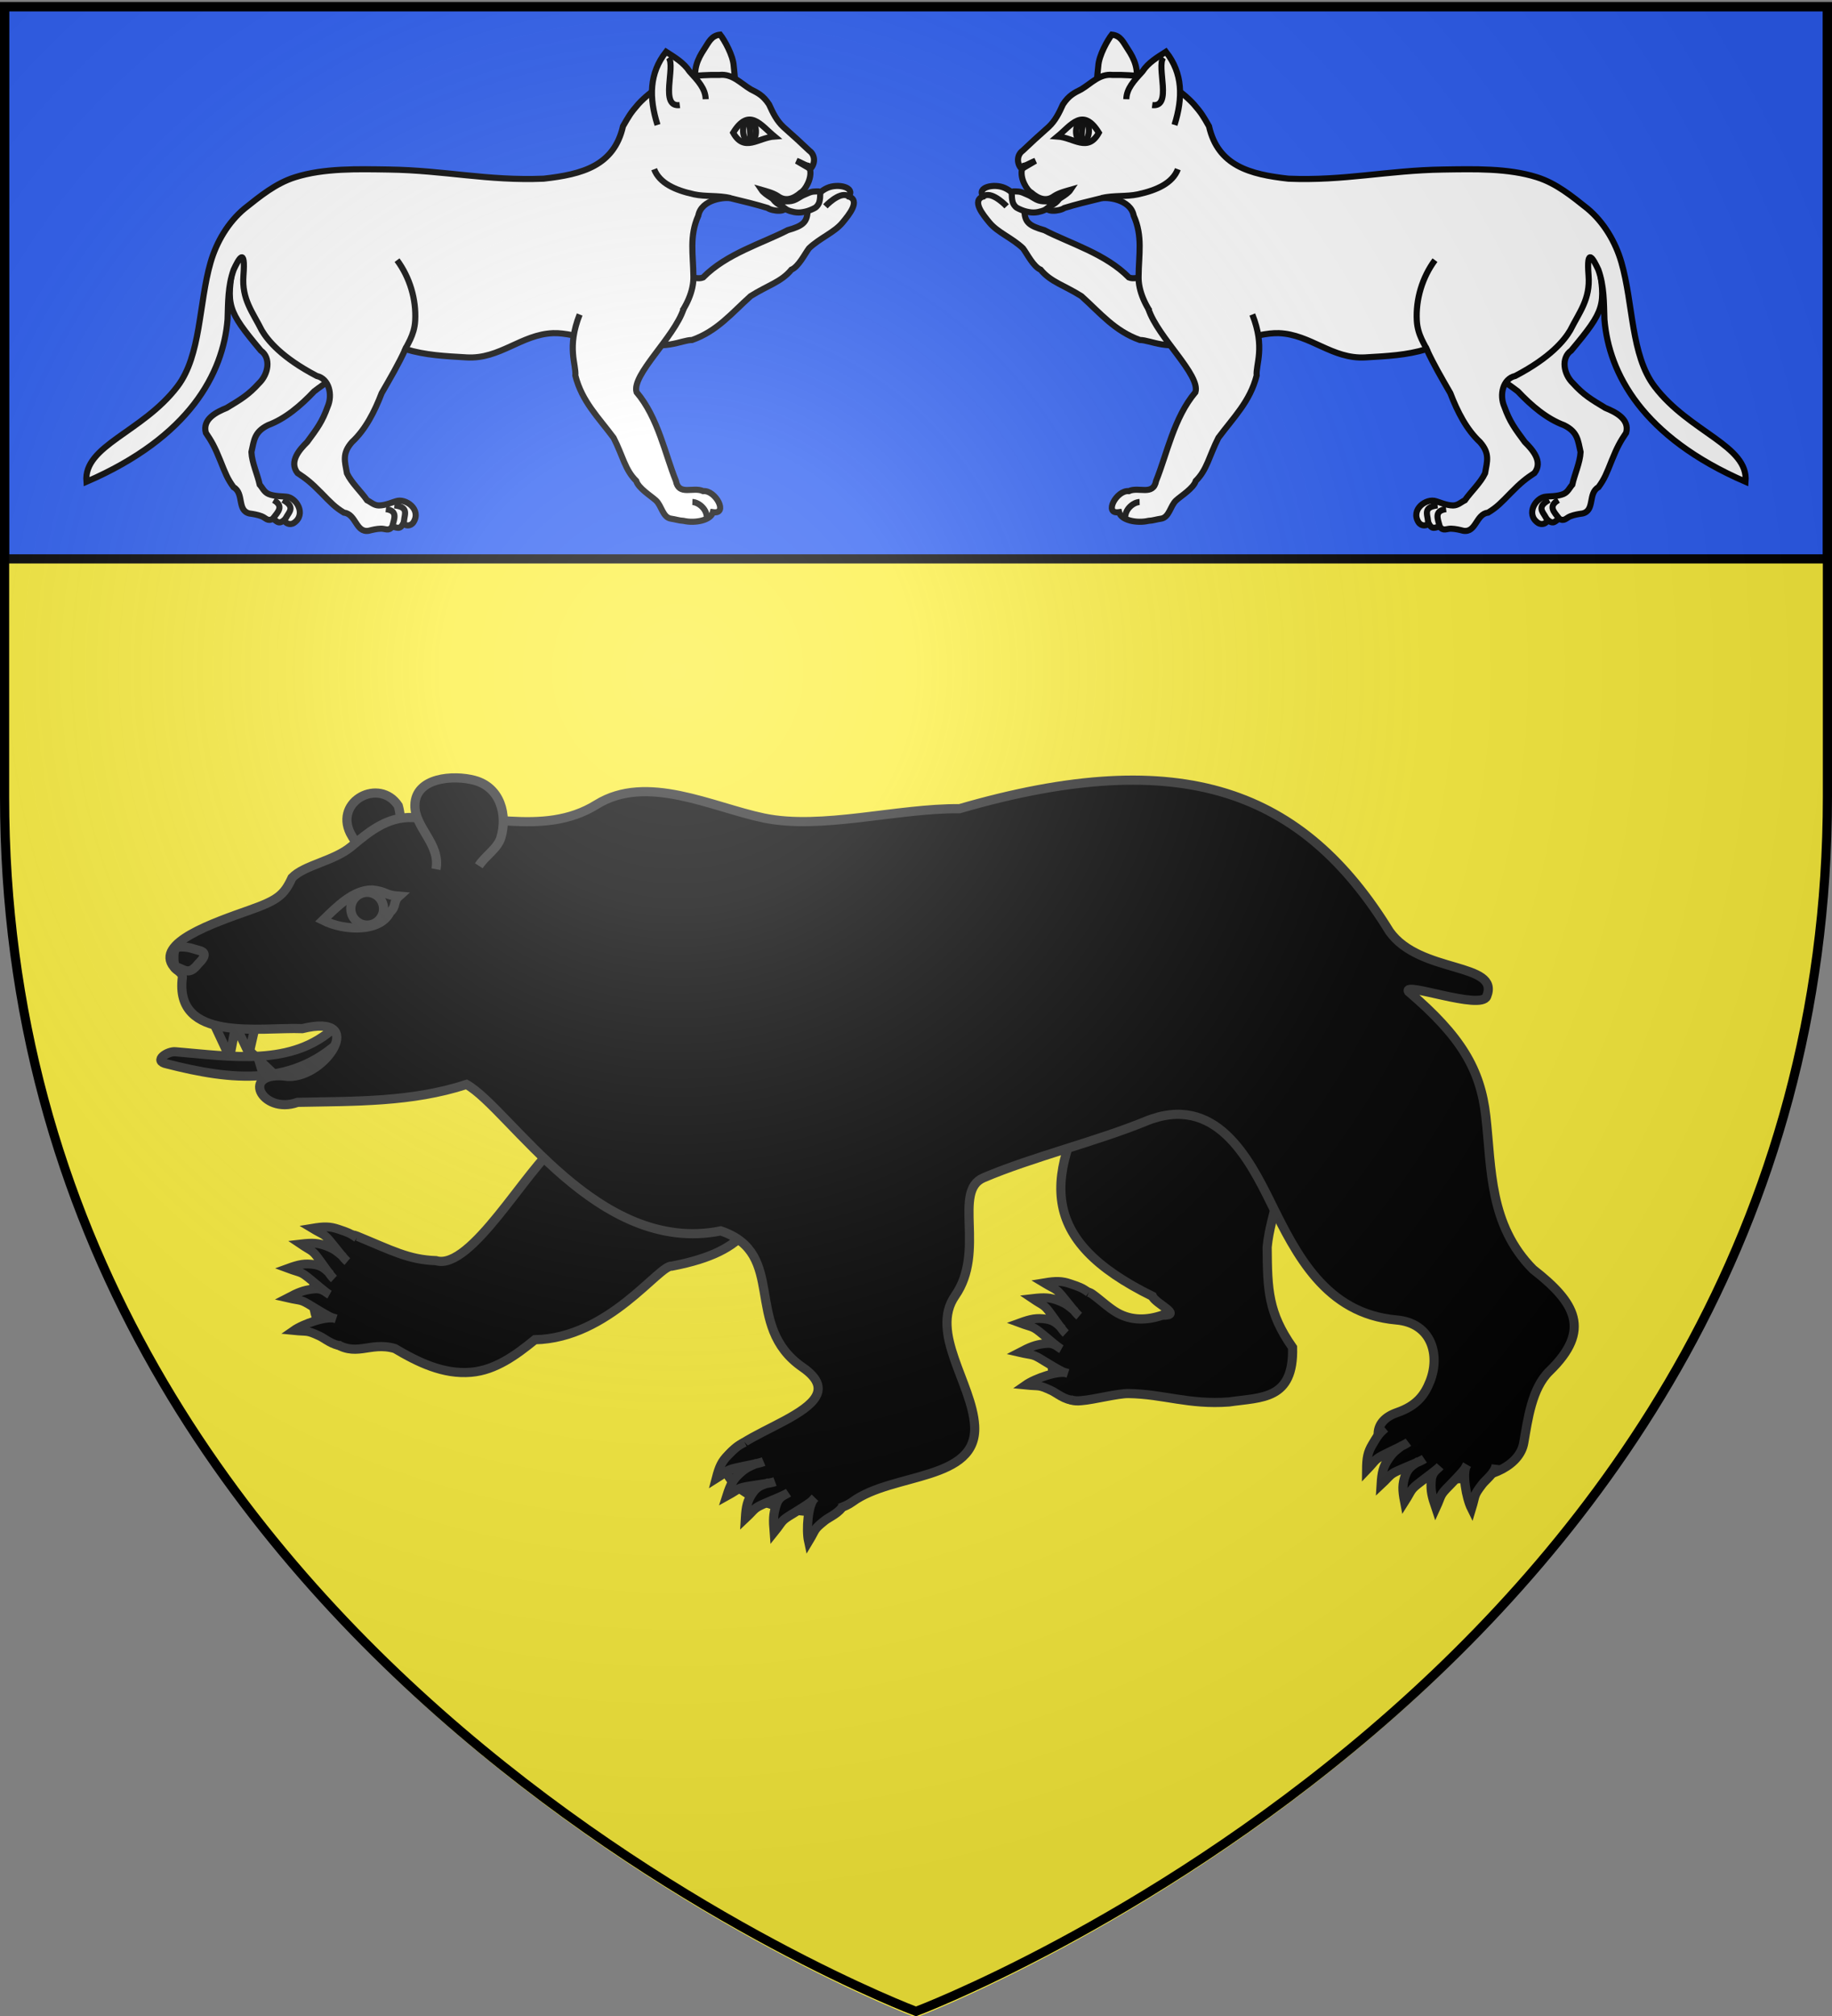 <svg xmlns="http://www.w3.org/2000/svg" xmlns:xlink="http://www.w3.org/1999/xlink" viewBox="0 0 600 660" width="60" height="66"><rect x="0" y="0" width="600" height="660" fill="#808080" stroke="none"/><style><![CDATA[.B{fill-rule:evenodd}.C{stroke:#000}.D{fill:#fff}.E{stroke-width:2}.F{stroke-width:3}.G{stroke:#313131}.H{stroke-width:2.541}.I{stroke-width:2.356}]]></style><defs><radialGradient id="A" gradientTransform="matrix(1.353,0,0,1.349,-77.629,-85.747)" cx="221.445" cy="226.331" fx="221.445" fy="226.331" r="300" gradientUnits="userSpaceOnUse"><stop offset="0" stop-color="#fff" stop-opacity=".314"/><stop offset=".19" stop-color="#fff" stop-opacity=".251"/><stop offset=".6" stop-color="#6b6b6b" stop-opacity=".125"/><stop offset="1" stop-opacity=".125"/></radialGradient><g ><path id="C" d="M0 0v1h.5L0 0z" transform="matrix(.951 .309 -.309 .951 0 -1)"/><use xlink:href="#C" transform="scale(-1 1)" width="810" height="540"/></g><path id="D" d="M359.325 27.137c-.116-1.369.202-3.823.372-5.521.203-3.499 3.09-8.562 4.443-10.282 2.98.331 3.787 2.626 5.175 4.659 2.293 3.433 3.728 6.829 2.667 11.473"/><path id="E" d="M922.045 220.303c-7.66 11.693-6.681 27.563.209 39.447 5.759 9.927 16.836 13.893 26.619 19.936 6.264 5.383 13.1 10.115 20.597 12.059 5.928 2.242 6.323 5.579 7.955 10.416.229 4.405-1.558 9.487-2.054 13.855-1.037 1.416-1.494 3.248-3.287 4.233-2.353 1.292-6.076 1.556-7.093 1.82-4.21.683-7.793 8.09-2.249 11.164 1.937 1.016 3.712-.297 3.97-1.59 2.678 1.88 3.111-.007 4.684-.989 2.266 1.07 2.824-.654 4.538-1.515 1.647-.827 3.353-1.269 4.895-1.648 5.151-1.797 1.246-8.578 5.489-11.564 2.205-3.82 2.716-5.86 4.393-11.69s2.786-8.292 4.763-11.982c.95-5.937-5.467-8.162-9.667-9.411-6.174-2.919-9.481-4.388-14.459-8.868-4.276-3.335-6.089-9.964-2.103-13.421 12.31-18.228 12.434-20.08 7.516-37.726"/><path id="F" d="M966.379 323.282c-5.848 4.113-.803 5.671.281 8.979"/><path id="G" d="M971.098 330.349c-1.949-2.164-5.056-4.344-.856-7.381"/><path id="H" d="M398.227 78.027c-9.568 2.206-22.983 15.025-28.491 12.812-7.642-7.787-19.353-11.158-27.706-15.478-4.947-1.409-6.312-2.591-6.513-6.047-.112-1.919-2.87-6.15-6.401-7.757-3.617-1.646-9.399-.165-7.051 2.723-3.978 1.388-.134 6 1.988 8.581 2.671 3.249 7.335 4.98 10.984 8.426 1.299 1.712 3.429 6.047 5.765 6.995 3.327 4.051 7.729 5.101 13.376 8.674 6.237 5.595 10.884 11.412 19.136 14.349 3.688.009 8.807 3.706 20.038.425"/><path id="I" d="M390.285 112.884c-7.478-1.245-17.671-12.839-17.387-22.414.072-7.224 1.396-13.14-1.599-19.857-.975-5.421-8.977-6.256-10.991-5.611-3.863.929-7.929 1.925-11.737 3.092-1.423 1.083-6.961 1.622-5.598-.945 2.611-1.296 6.528-3.329 7.649-5.01-1.422.413-3.655.947-5.309 2.005-2.613 1.967-5.21.954-7.583-1.105-1.328-.647-3.78-4.605-3.007-7.651-1.686-1.498-1.908-4.552.226-6.06 2.58-2.465 5.148-4.815 8.484-7.765 2.196-2.07 3.377-4.479 4.699-7.39 1.961-2.978 3.72-3.767 6.035-4.947 3.307-2 5.981-5.126 10.166-4.694 3.616-.083 7.248.206 10.849.507 5.964.903 11.551 4.532 15.702 8.972 2.592 2.944 3.219 4.081 5.076 7.318 2.941 12.959 13.359 15.761 26.004 17.17 18.327.762 32.376-2.729 50.687-2.999 10.078-.148 21.216-.483 30.713 2.524 6.386 2.022 11.457 6.215 16.531 10.246 5.413 4.505 9.205 10.974 11.121 17.589 3.92 13.532 3.081 30.432 10.885 40.68 11.478 15.071 30.828 19.293 29.785 31.185-33.858-14.647-44.761-35.541-46.211-53.087-.192-5.643-.077-10.933-1.998-16.332-1.558-3.338-3.972-8.014-3.207 1.917.597 7.753-3.034 11.979-5.992 17.907-1.939 3.284-6.472 8.916-18.019 14.955-4.053.904-5.275 6.172-3.561 10.081 1.772 4.963 3.513 7.217 6.698 11.546 2.441 2.435 6.054 6.375 3.177 10.131-2.748 1.816-4.434 3.105-7.777 6.517s-4.458 4.632-7.412 6.453c-4.054.482-3.885 6.637-8.124 5.957-1.21-.314-2.557-.646-4.006-.689-1.509-.045-2.54.941-3.709-.648-1.456.092-2.462 1.237-3.614-1.066-.662.799-2.381 1.045-3.343-.383-2.69-4.201 2.56-7.992 5.731-6.891.803.198 3.48 1.407 5.592 1.391 1.61-.012 2.611-1.109 3.859-1.702 1.977-2.84 5.114-5.691 6.602-8.827.678-3.959 1.651-6.418-1.616-10.187-4.465-4.149-7.43-9.981-9.756-16.051-2.851-4.951-5.498-9.447-7.774-14.417-6.639 2.014-12.876 2.282-20.07 2.707-10.838.64-17.873-7.51-28.274-7.937-7.569-.31-19.709 5.293-28.598 3.813z"/><path id="J" d="M469.966 85.17c-4.171 5.638-6.327 12.833-5.947 19.79.272 4.965 2.804 7.989 3.563 10.132"/><path id="K" d="M763.507 36.231c-.079-3.485 2.225-6.126 4.886-9.326 1.794-3.003 4.631-4.812 7.384-6.765 5.849 6.787 6.278 14.765 3.864 23.807"/><path id="L" d="M775.011 22.061c-2.183 3.124 3.796 16.277-2.946 15.713"/><path id="M" d="M360.769 64.836c3.99-.929 8.209-.406 11.911-1.21 6.289-1.367 11.363-3.718 13.077-8.231"/><path id="N" d="M334.644 55.27l4.468-2.614c-1.713.564-3.996 2.392-4.973 1.328"/><path id="O" d="M346.341 44.686c4.451-3.666 8.3-9.701 13.535-1.235-3.613 6.542-8.187 1.624-13.535 1.235z"/><path id="P" d="M356.628 43.028c-.084 1.935-1.094 3.463-2.255 3.412s-2.034-1.661-1.949-3.596 1.094-3.463 2.255-3.412 2.034 1.661 1.949 3.596z"/><path id="Q" d="M832.923 282.094c8.286 8.072 29.539 13.188 30.859 20.056-2.841 12.536 1.287 26.286 2.333 37.316 1.759 5.799-4.947 5.031-7.512 8.401-4.434 1.733-4.559 12.589.423 8.927 2.133 2.432 8.133.705 11.607-2.276 1.449-.831 2.65-2.107 3.8-2.893 2.767-1.891.955-6.109 2.013-9.01.868-2.378 3.803-7.253 3.254-10.172 1.892-5.879.125-10.909.064-18.782 1.566-9.746 4.366-18.059 2.013-28.106-2.342-3.659-1.944-11.088-12.356-20.122"/><path id="R" d="M862.558 358.357c-2.417-3.256-.392-7.548 1.684-8.699"/><path id="S" d="M348.62 63.399c0 .187 0 .187 0 0 0-1.158-1.566 1.707-2.385 2.525-.67.67-1.464 1.153-2.245 1.543-.673.336-1.252.977-1.824 1.263-.626.313-1.452.543-2.245.701-.959.192-1.976.194-2.946 0l-.701-.14c-1.034-.207-2.575-.872-3.227-1.263-.672-.403-1.234-1.289-1.403-1.964-.227-.909-.281-1.765-.281-2.666 0-1.034.963-.701 1.824-.701 1.296 0 2.394.677 3.507 1.122 1.157.463 2.112 1.359 3.507 1.824.894.298 1.945.281 2.946.281.987 0 1.762.062 2.385-.561.616-.616.972-1.252 1.403-1.684.526-.526.806-.456 1.684-.281z"/><path id="T" d="M349.396 449.493c-2.752-.847-10.358 1.724-13.536 3.95 4.78.485 4.078-.221 8.404 1.774 1.527.641 4.537 3.278 7.242 3.113m-4.969-17.354c-1.667-1.26-2.979-1.265-4.478-1.086-3.014.36-4.71 1.062-8.183 2.874 4.667 1.073 4.074.286 8.07 2.798 1.42.824 4.922 3.058 6.454 3.654.359.101.56.147 1.373.412m-1.837-14.57c-1.471-1.415-2.567-2.806-5.397-3.221-3.002-.44-4.853-.098-8.563 1.255 4.462 1.656 3.992.801 7.575 3.798 1.283.997 4.637 4.013 6.064 4.798m4.515-12.375c-2.14-1.771-2.726-2.406-5.357-3.454-2.79-1.112-4.676-1.203-8.634-.74 3.878 2.624 3.653 1.688 6.319 5.41.976 1.259 3.415 4.948 4.587 6.034m7.53-13.406c-2.239-1.664-3.323-1.951-6.01-2.869-2.85-.974-4.738-.972-8.664-.316 4.024 2.43 3.745 1.507 6.622 5.093 1.047 1.209 3.695 4.773 4.928 5.801"/></defs><g class="B"><path d="M300 660.484s298.5-112.32 298.5-397.772V4.161H1.5v258.552C1.5 548.164 300 660.484 300 660.484z" fill="#fcef3c"/><g class="C"><path d="M1.5 2.188v180.781h597V2.188H1.5z" fill="#2b5df2" class="F"/><use xlink:href="#D" class="D E"/></g></g><g transform="matrix(.783 .08 -.08 .783 -223.492 -166.784)" class="B C D H"><use xlink:href="#E"/><use xlink:href="#F"/><use xlink:href="#G"/></g><g class="B E C D"><use xlink:href="#H"/><use xlink:href="#I"/><use xlink:href="#J"/><path d="M470.827 165.452c-5.587.662-2.676 3.627-3.162 6.323m3.789.334c-.54-2.227-1.878-4.898 2.166-5.431"/></g><g transform="matrix(.999 .044 -.044 .999 -392.266 -37.306)" class="B C D E"><use xlink:href="#K"/><use xlink:href="#L"/></g><g class="B E C D"><use xlink:href="#M"/><use xlink:href="#N"/><use xlink:href="#O"/></g><use xlink:href="#P" class="C D E"/><path d="M354.557 39.849l-.409 6.161" class="B C D E"/><g transform="matrix(.753 .392 -.392 .753 -140.471 -437.727)" class="B C D I"><use xlink:href="#Q"/><use xlink:href="#R"/></g><g class="B E C D"><path d="M321.608 64.724c2.183-2.661 6.696 1.35 8.071 2.823"/><use xlink:href="#S"/></g><g transform="matrix(-1 0 0 1 1180.72 44.706)" class="C D"><use xlink:href="#D" x="580.72" y="-44.706" class="B E"/><g transform="matrix(.783 .08 -.08 .783 357.228 -211.49)" class="B H"><use xlink:href="#E"/><use xlink:href="#F"/><use xlink:href="#G"/></g><g class="B E"><use xlink:href="#H" x="580.72" y="-44.706"/><use xlink:href="#I" x="580.72" y="-44.706"/><use xlink:href="#J" x="580.72" y="-44.706"/><path d="M1051.547 120.746c-5.587.662-2.676 3.627-3.162 6.323m3.789.334c-.54-2.227-1.878-4.898 2.166-5.431"/></g><g transform="matrix(.999 .044 -.044 .999 188.454 -82.012)" class="B E"><use xlink:href="#K"/><use xlink:href="#L"/></g><g class="B E"><use xlink:href="#M" x="580.72" y="-44.706"/><use xlink:href="#N" x="580.72" y="-44.706"/><use xlink:href="#O" x="580.72" y="-44.706"/></g><use xlink:href="#P" x="580.72" y="-44.706" class="E"/><path d="M935.277-4.857l-.409 6.161" class="B E"/><g transform="matrix(.753 .392 -.392 .753 440.249 -482.433)" class="B I"><use xlink:href="#Q"/><use xlink:href="#R"/></g><g class="B E"><path d="M902.328 20.018c2.183-2.661 6.696 1.35 8.071 2.823"/><use xlink:href="#S" x="580.72" y="-44.706"/></g></g><g class="B G"><g class="F"><path d="M69.262 333.413l5.952 12.698 1.984-10.317 4.365 9.127 1.984-8.73"/><path d="M113.31 338.968c-1.436 1.425 1.741-1.715.039-.051-16.682 17.383-37.849 14.689-58.641 9.396-4.875-.968.265-4.317 2.847-3.978 18.001 1.473 38.263 5.052 52.223-8.183 1.278-1.091 2.305-2.521 3.929-3.136m247.561 18.887c-20.026 33.46-21.248 54.05 16.141 72.46.992 2.477 10.226 6.3 3.254 6.209-5.052 1.733-10.13 1.796-14.658-.726-2.734-1.522-5.675-4.346-8.258-6.18-2.849-2.023-3.852 1.121-6.325 2.238-5.06 3.557-5.019 4.98-7.399 10.697-1.112 5.168 1.6 10.996.451 16.22 3.73 3.391 4.349 6.31 9.749 5.719 4.165-.325 11.805-2.382 15.424-2.321 11.558.193 19.61 3.728 32.842 2.758 10.723-1.572 21.288-.565 20.84-17.837-8.016-11.419-8.216-18.87-8.326-32.847.522-5.56 2.231-10.939 3.471-16.367 2.356-4.159 5.863-29.166 5.483-33.744m-214.586-1.344c-6.546 6.675-17.699 11.554-26.838 18.152-9.727 7.023-28.28 41.176-39.739 37.73-9.041-.309-14.563-3.388-25.933-8.055-4.257-1.748-3.564 3.447-12.429 8.352-2.779 10.093-3.322 18.443 4.207 25.968 7.883 5.863 12.183.055 20.677 2.498 7.565 4.493 15.878 8.56 24.96 7.77 8.016-.658 14.854-5.729 20.904-10.643 24.371-.506 40.76-24.74 44.894-24.1 26.299-5.074 26.921-15.02 35.65-31.474 6.176-13.364 19.81-24.313 18.799-38.804m-150.817-61.356c-1.004 2.008-7.536-7.215-8.979-10.102-5.242-10.606 9.583-18.269 15.713-8.979 1.289 4.514.561 9.358.561 14.03"/><path d="M87.516 356.032l-2.778-9.127 7.54 7.143"/><path d="M56.924 316.548c-6.36-7.814 13.094-14.44 24.866-18.608 9.076-3.213 11.24-4.868 13.857-10.574 3.941-4.152 13.663-5.436 19.352-10.184 6.422-5.361 12.76-10.585 22.019-9.37 19.744-2.394 40.658 6.581 58.375-4.423 16.428-10.204 37.825.887 54.768 4.413 18.904 3.934 43.803-3.255 64.106-3.052 73.207-21.246 112.637-5.599 140.805 40.181 9.99 14.079 36.412 9.919 31.831 21.274-1.88 4.66-27.575-4.953-25.623-1.611 17.181 14.649 23.606 25.422 25.349 40.928 1.938 17.242 1.031 35.43 15.452 50.031 13.975 10.894 19.227 19.892 5.352 33.368-5.767 5.601-7.03 15.725-8.4 23.489-1.172 6.644-9.659 12.046-23.028 11.683-9.003-.245-17.492-2.597-21.847-7.763-3.52-4.175-5.021-10.967 3.409-13.89 6.313-2.189 8.999-5.638 10.819-10.321 3.275-8.426.61-18.966-11.051-19.99-23.193-2.035-32.81-21.556-41.073-38.264-7.243-14.645-18.225-36.14-41.048-26.773-16.056 6.589-37.363 11.764-53.107 18.494-10.19 4.356.831 24.082-9.307 38.639-8.368 12.015 5.588 28.707 6.4 42.501 1.076 18.279-26.881 15.316-39.984 24.916-10.833 7.937-39.735.161-41.862-11.43-2.051-11.178 46.058-18.353 25.459-32.594-19.695-13.617-4.748-37.196-26.747-44.652-40.386 8.134-69-39.884-83.277-47.941-17.96 5.86-36.597 5.488-55.317 5.858-11.922 4.268-19.276-10.74-3.088-8.463 12.542.385 26.122-20.954 4.631-15.668-13.618-.541-42.055 4.742-39.284-16.836-.073-1.642-2.067-2.192-2.806-3.367z"/><path d="M142.787 284.56c1.585-8.228-7.043-13.61-6.902-20.987.175-9.143 12.671-9.939 19.483-8.12 8.69 2.321 10.844 11.493 8.691 18.732-1.08 3.633-5.09 5.906-7.242 9.252M480.26 479.839c-1.406 2.522-.086 10.476 1.687 14.03 1.398-4.578.519-4.033 3.434-7.865.961-1.365 4.314-3.781 4.639-6.46m-19.318 1.384c-1.644 1.378-1.891 2.66-1.979 4.162-.175 3.02.256 4.82 1.536 8.579 2-4.349 1.055-3.927 4.458-7.333 1.136-1.224 4.152-4.202 5.067-5.58.173-.331.26-.518.69-1.26m-15.788-1.122c-1.772 1.156-3.45 1.948-4.413 4.633-1.021 2.848-1 4.727-.251 8.627 2.58-4.032 1.587-3.744 5.427-6.648 1.294-1.056 5.112-3.731 6.208-4.97m-12.287-6.894c-2.273 1.738-3.055 2.185-4.652 4.547-1.695 2.506-2.14 4.332-2.38 8.296 3.498-3.268 2.465-3.234 6.904-5.097 1.515-.702 5.877-2.349 7.246-3.278m-12.823-10.05c-2.178 1.856-2.682 2.86-4.152 5.304-1.559 2.593-1.907 4.44-1.936 8.411 3.32-3.449 2.289-3.361 6.623-5.456 1.476-.782 5.744-2.658 7.061-3.658M266.63 490.612c-1.982 2.1-2.652 10.135-1.805 14.015 2.478-4.096 1.492-3.783 5.257-6.783 1.267-1.088 5.109-2.607 6.081-5.125m-19.068-3.395c-1.931.933-2.486 2.115-2.939 3.55-.911 2.885-.933 4.735-.615 8.694 3.005-3.726 1.986-3.548 6.12-6.016 1.401-.908 5.056-3.055 6.28-4.167.249-.279.379-.439.978-1.052m-15.031-4.959c-2.001.686-3.822 1.043-5.414 3.41-1.688 2.511-2.129 4.337-2.359 8.302 3.49-3.276 2.456-3.241 6.891-5.114 1.513-.706 5.871-2.364 7.237-3.296m-10.222-9.697c-2.63 1.128-3.497 1.369-5.625 3.268-2.257 2.014-3.137 3.675-4.341 7.459 4.193-2.31 3.182-2.531 7.943-3.248 1.641-.309 6.273-.836 7.828-1.401m-9.968-12.887c-2.566 1.266-3.302 2.115-5.326 4.124-2.147 2.131-2.937 3.837-3.939 7.679 4.064-2.53 3.043-2.697 7.759-3.666 1.622-.396 6.22-1.168 7.743-1.815"/></g><g stroke-width="2.895"><use xlink:href="#T"/><use xlink:href="#T" x="-239.683" y="-17.857"/></g><path d="M57.358 316.349l2.778 1.19c2.74 1.174 4.001-1.224 5.159-2.381 1.66-1.66 2.495-3.345 0-3.968-2.173-.543-3.19-1.19-5.952-1.19-2.659 0-2.381 2.227-2.381 4.365 0 .674.265 1.323.397 1.984zm48.412-15.079c4.635-4.519 9.883-9.864 16.003-9.921 5.076.498 3.834 1.671 8.881 2.057-1.982 1.782-.705 3.267-2.921 5.204-3.078 6.491-14.699 6.31-21.963 2.66z" class="F"/></g><path d="M125.612 297.5a5.36 5.36 0 0 1-5.357 5.357 5.36 5.36 0 0 1-5.357-5.357 5.36 5.36 0 0 1 5.357-5.357 5.36 5.36 0 0 1 5.357 5.357z" class="F G"/><path d="M300 658.5s298.5-112.32 298.5-397.772V2.176H1.5v258.552C1.5 546.18 300 658.5 300 658.5z" fill="url(#A)" class="B"/><path d="M300 658.5S1.5 546.18 1.5 260.728V2.176h597v258.552C598.5 546.18 300 658.5 300 658.5z" fill="none" class="C F"/></svg>